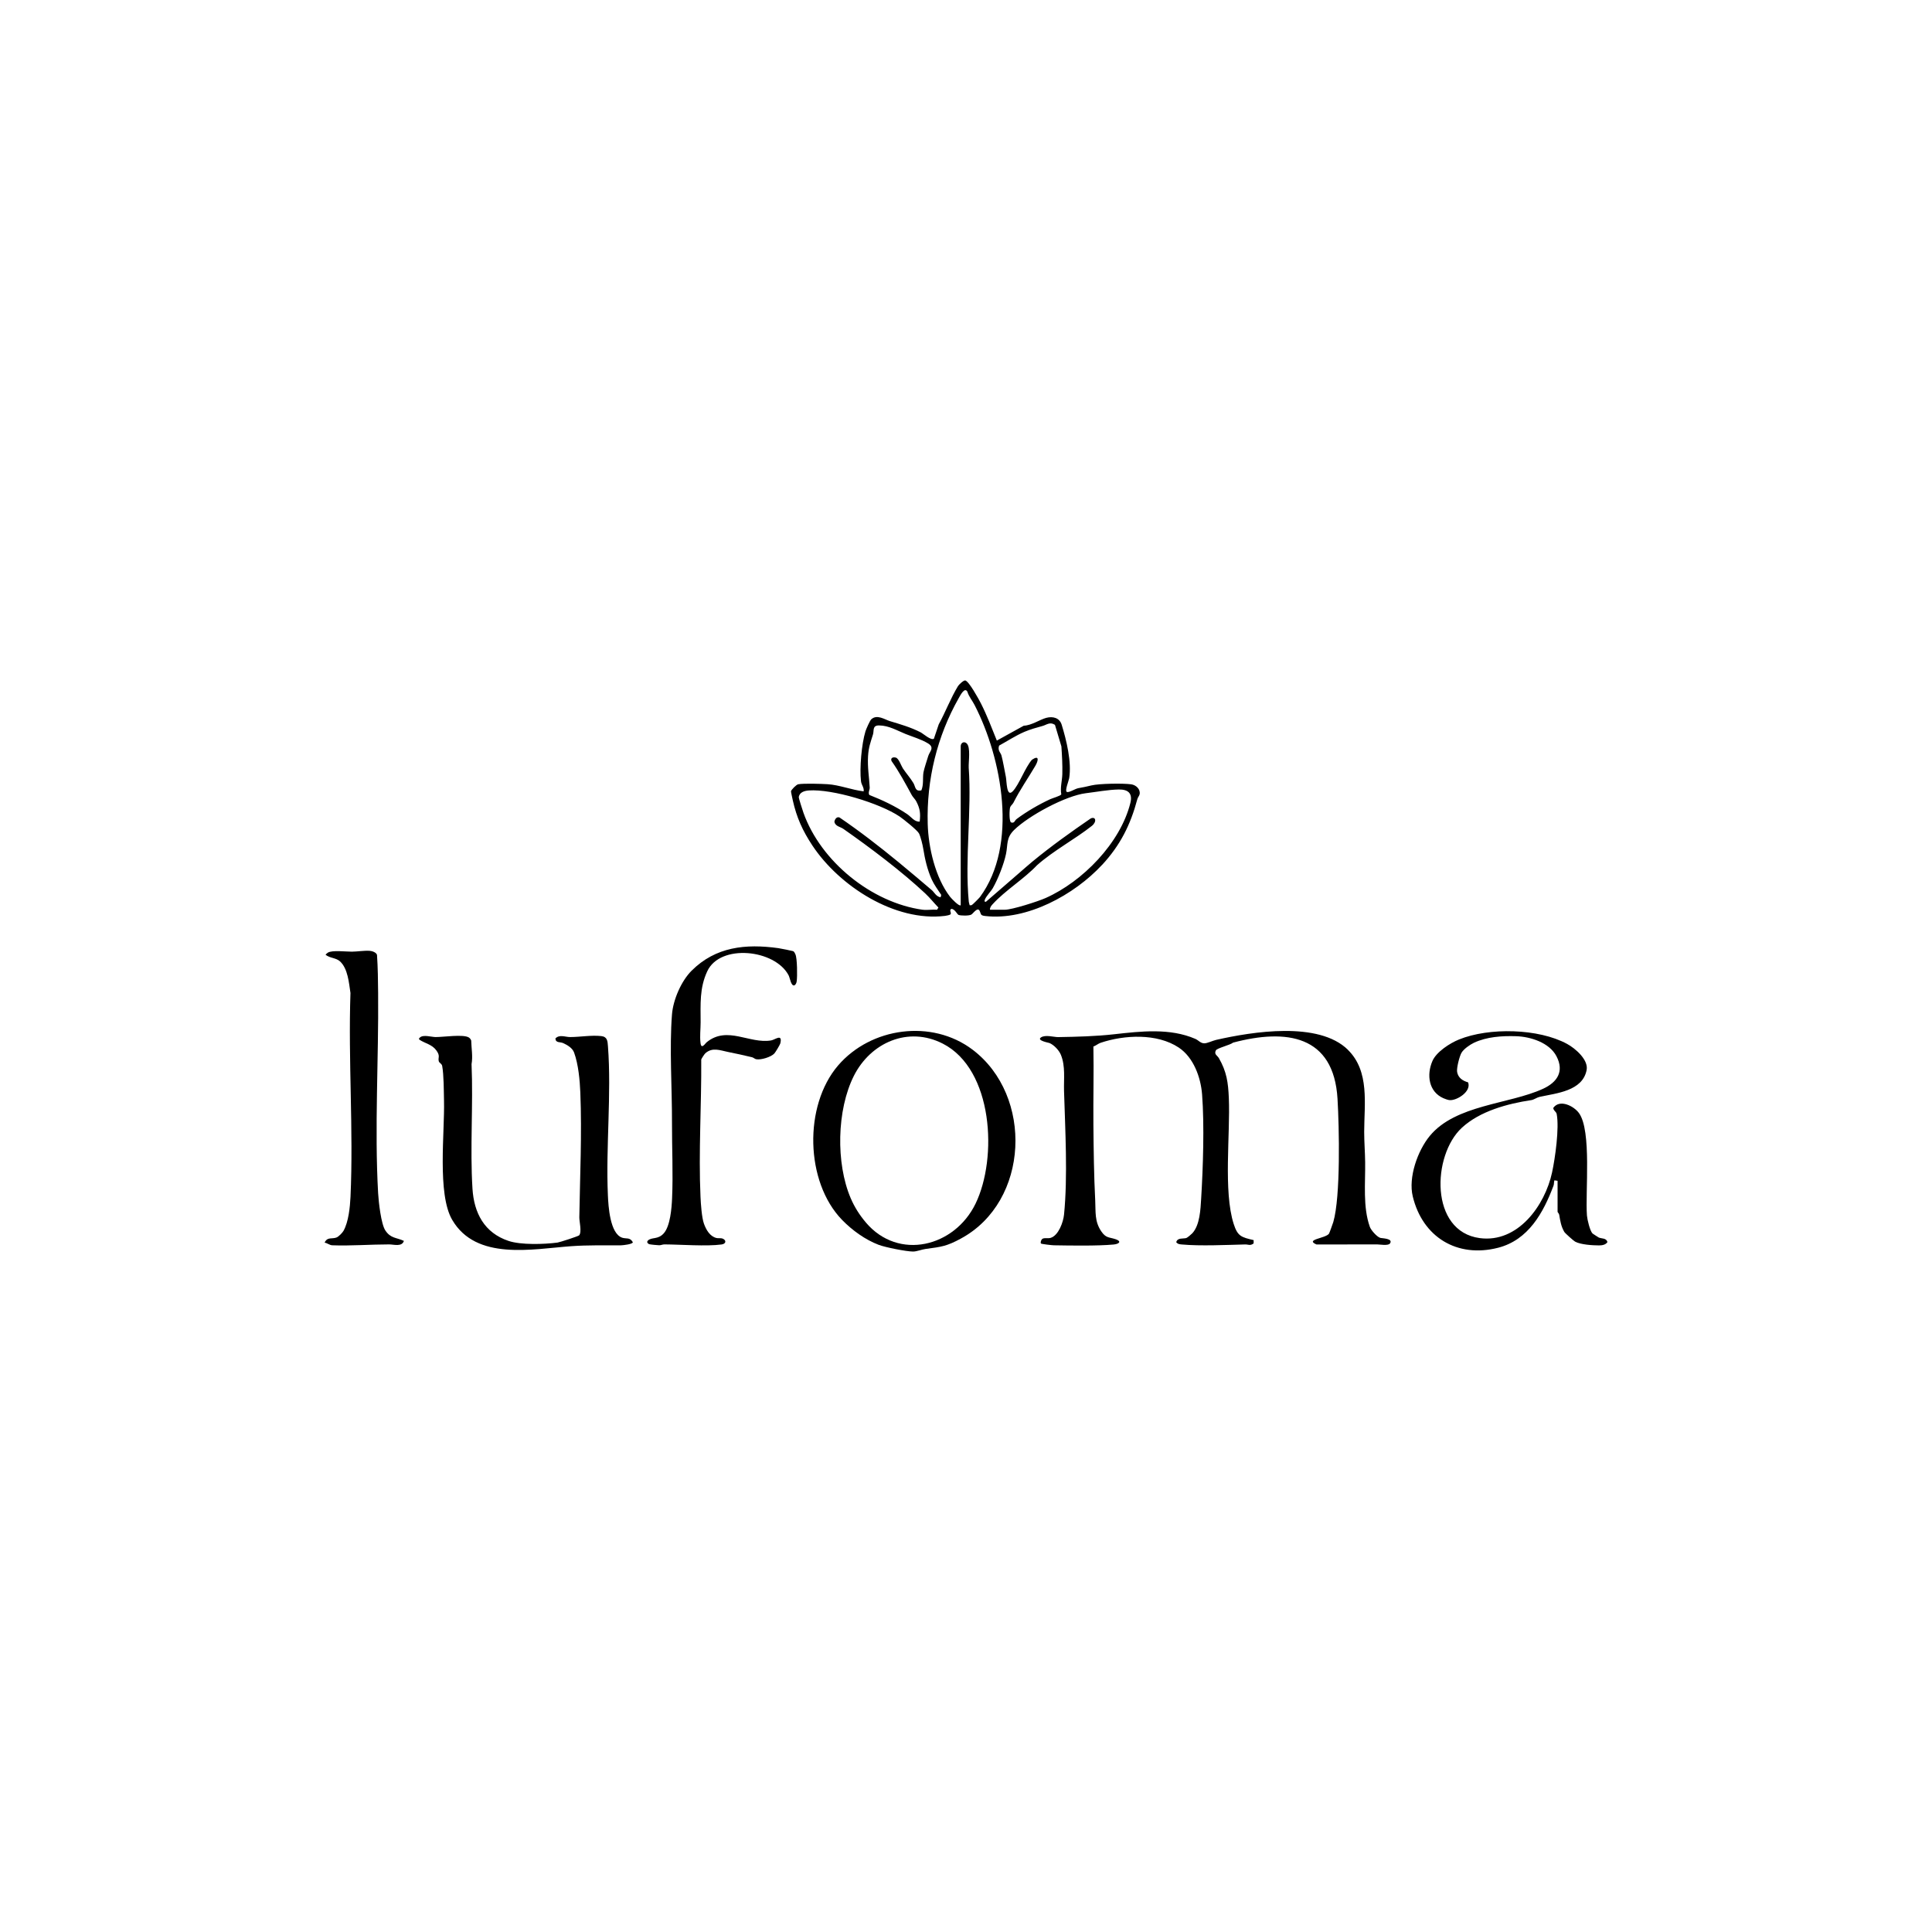 <svg xmlns="http://www.w3.org/2000/svg" id="Layer_1" data-name="Layer 1" viewBox="0 0 500 500"><path d="M348.83,271.69c5.68,5.57,4.23,13.99,4.22,21.24,0,2.58.22,5.24.25,7.81.08,5.45-.62,11.61,1.21,16.76.31.87,1.81,2.57,2.68,2.85.47.15,3.45.13,2.53,1.46-.45.65-2.69.24-3.31.24-5.23,0-10.46.02-15.7.02-3.08-1.32,2.3-1.55,3.23-2.79.1-.13,1.01-2.65,1.12-3.03,1.91-6.58,1.53-24.49,1.09-31.87-.97-16.52-13.29-18.2-27.03-14.55-.7.6-4.15,1.42-4.45,2-.54,1.05.39,1.34.77,2,2.02,3.51,2.41,6.31,2.58,10.32.4,9.34-1.45,24.16,1.26,32.61,1.02,3.19,1.97,3.43,5.16,4.18v.85c-.87.69-1.42.25-2.16.27-4.84.12-11.62.45-16.38.01-.59-.05-1.09-.08-1.49-.59.3-1.23,1.79-.84,2.6-1.08.27-.08,1.3-.95,1.55-1.22,1.99-2.14,2.13-6.26,2.3-8.99.49-8,.85-19.01.24-26.94-.34-4.45-2.22-9.61-6.05-12.15-5.61-3.72-14.06-3.3-20.23-1.22-.6.2-1.23.75-1.85.96.13,6.68-.06,13.5,0,20.25.06,6.46.14,13.13.47,19.58.15,2.96-.21,5.44,1.61,8.06,1.18,1.7,1.95,1.42,3.59,1.95,1.76.56,1.01,1.27-.46,1.4-4.29.39-11.01.27-15.43.2-.43,0-3.25-.32-3.35-.46-.2-.3.07-1.07.44-1.25.57-.28,1.4,0,2.09-.22,2.03-.64,3.25-4.09,3.44-6.01.99-9.83.3-22.05,0-32.02-.09-3.08.4-6.36-.81-9.33-.48-1.18-1.77-2.54-2.94-3.05-.21-.09-3.37-.64-2.24-1.44s3.35-.08,4.49-.1c4.79-.08,9.73-.2,14.5-.74,6.86-.77,14.42-1.65,20.98,1.2.85.37,1.32,1.14,2.33,1.15.77,0,2.15-.68,3.06-.89,9.35-2.12,26.5-4.9,34.1,2.56Z"></path><path d="M285.2,223.84c-7.15,7.72-19.45,14.48-30.24,13.22-1.3-.15-1.01-.46-1.43-1.33-.53-1.09-1.67.68-2.15.96-.62.35-2.66.3-3.29.1-.37-.12-.98-1.58-1.88-1.57-.67.34.1.99-.21,1.39-.16.21-1.11.38-1.43.42-12.96,1.58-27.33-7.68-34.31-18.19-2.56-3.86-4.11-7.31-5.09-11.73-.08-.35-.49-2.22-.46-2.33.1-.44,1.4-1.73,1.86-1.81,1.4-.27,5.99-.12,7.61-.02,3.06.19,6.25,1.49,9.33,1.85.15-1.03-.57-1.6-.69-2.65-.39-3.36.16-9.63,1.16-12.89.17-.55,1.14-2.77,1.5-3.1,1.49-1.38,3.47.05,4.81.46,2.74.83,5.37,1.58,7.94,2.89.74.38,2.71,2.19,3.46,1.67l1.25-3.71c1.75-3.21,3.11-6.83,5-9.93.21-.34,1.43-1.53,1.87-1.44.95.2,3.47,4.8,4.02,5.88,1.59,3.12,2.84,6.44,4.15,9.68l6.97-3.85c1.97-.06,4.2-1.6,5.81-2.03,1.73-.46,3.45-.01,4,1.78,1.22,3.96,2.62,9.64,1.94,13.84-.11.68-1.15,3.18-.64,3.52s2.15-.79,2.99-.94c1.36-.24,2.14-.41,3.43-.72,2.02-.48,8.18-.58,10.28-.28,1.23.17,2.43,1.26,2.17,2.57-.08.4-.47.81-.59,1.27-1.77,6.65-4.41,11.92-9.13,17.02ZM253.62,232.14c9.91-13.43,5.73-35.85-1.41-49.7-.59-1.15-1.47-2.16-1.86-3.44-.71-1.26-1.81.94-2.23,1.67-5.61,9.9-8.35,21.15-8.03,32.54.17,6.13,1.97,13.93,5.78,18.87.3.39,2.37,2.6,2.76,2.19v-41.13c0-.88.81-1.37,1.5-.79,1.15.97.49,4.81.57,6.32.8,11.11-1.03,23.63.01,34.57.03.36.17.69.23,1.03.18.01.36.03.54-.03s1.97-1.86,2.15-2.11ZM273,187.58c-1.28-.84-2.15.01-3.16.29-1.58.44-3.16.87-4.7,1.52-2.29.98-4.39,2.38-6.57,3.57-.45,1.29.4,1.8.61,2.56.41,1.52.8,3.88,1.14,5.54.23,1.08.13,5.43,1.78,3.72s3.23-6.21,4.97-8.16c1.93-1.3,1.69.18.88,1.57-1.92,3.28-3.92,6.07-5.67,9.54-.22.44-.72.77-.86,1.21-.19.6-.3,3.72.27,3.91.86.28.92-.51,1.39-.87,2.55-1.92,5.79-3.8,8.69-5.14.56-.26,2.76-.89,2.89-1.26-.32-1.8.23-3.52.27-5.26.06-2.39-.08-4.77-.24-7.15l-1.67-5.59ZM238.45,204.54c.63-1.46.3-3.19.54-4.64.15-.91.94-3.24,1.25-4.28.35-1.14,1.72-2.14-.07-3.23s-3.96-1.69-5.84-2.45c-2.22-.9-4.29-2.17-6.82-2.2-1.79-.02-1.27,1.3-1.58,2.33-.64,2.07-1.14,3.3-1.28,5.63-.17,2.93.28,5.32.43,8.09.04.61-.47,1.31-.1,1.94,3.4,1.34,6.76,2.92,9.79,4.96,1.07.72,1.88,2.05,3.25,1.94.23-2.14.1-3.32-.88-5.22-.32-.61-.87-1.09-1.16-1.61-1.64-3-3.25-6.02-5.24-8.83-.36-.82.38-1.12,1.13-.89s1.38,2.16,1.81,2.8c.82,1.23,1.92,2.46,2.7,3.76.57.94.39,2.28,2.08,1.9ZM256.23,235.44h3.8c1.9,0,8.6-2.15,10.57-3.03,9.58-4.25,19.37-14.26,21.94-24.61.62-2.49-.58-3.52-3.01-3.48-2.63.04-5.83.64-8.5.96-5.22.64-14.82,5.82-18.59,9.53-2.1,2.07-1.57,3.72-2.09,6.21-.55,2.61-2.05,6.44-3.4,8.81-.5.87-1.76,2.14-2.07,3-.12.34-.16.62.3.53,2.91-2.47,5.75-5.01,8.65-7.49,1.14-.97,2.2-1.95,3.34-2.88,4.85-3.99,9.92-7.62,15.1-11.17,1.32-.62,1.65.85.3,1.92-4.37,3.45-9.91,6.38-14.19,10.18-3.31,3.51-8.28,6.56-11.45,10.05-.37.4-.78.88-.72,1.47ZM238.82,235.44c1.12.15,2.53-.11,3.69,0l.35-.57c-1.17-1.21-2.22-2.54-3.45-3.69-6.11-5.71-14.22-11.82-21.14-16.66-.8-.56-2.06-.65-2.33-1.81.07-.66.6-1.45,1.34-1.14,5.27,3.59,10.3,7.49,15.22,11.53,2.88,2.36,5.77,4.83,8.64,7.26.68.58,1.13,1.69,2.29,1.86l.16-.62c-.81-1.23-1.86-2.66-2.46-3.99-1.15-2.56-1.76-5.26-2.19-7.94-.16-1.02-.66-3.07-1.1-3.97-.39-.8-4.11-3.78-5.04-4.4-5.2-3.47-17.38-7.15-23.49-6.73-1.1.08-2.44.45-2.59,1.77-.02.21,1.03,3.5,1.21,4,4.47,12.58,17.63,23.29,30.9,25.11Z"></path><path d="M149.89,319.7c.73-.9.02-3.57.04-4.66.17-10.67.69-21.57.26-32.26-.13-3.25-.51-7.33-1.61-10.37-.43-1.18-1.73-1.96-2.85-2.46-.81-.36-1.92.02-1.99-1.2,1.06-1.1,2.53-.36,3.78-.36,2.6,0,5.53-.54,8.09-.25,1.58.18,1.63,1.28,1.73,2.65.94,12.35-.57,25.96-.02,38.49.12,2.81.52,9.99,3.71,11.04,1.07.35,1.97-.18,2.75,1.16,0,.53-2.55.8-3.11.81-4.34.03-8.51-.09-12.91.23-9.99.73-24.54,3.81-30.74-6.84-3.91-6.71-1.9-22.73-2.11-30.84-.06-2.51-.04-6.63-.47-8.97-.12-.63-.77-.78-.88-1.21-.27-.99.47-1.31-.63-2.81-1.14-1.58-2.9-1.79-4.37-2.77-.25-.28-.08-.39.13-.58.86-.8,2.95-.12,4.02-.11,1.94.03,7.21-.8,8.64.12.29.19.47.46.6.78.05,2.05.45,4.1.09,6.11.45,10.56-.42,21.77.24,32.26.4,6.27,3.07,11.4,9.33,13.49,3.24,1.08,9.21.88,12.67.43.58-.08,5.42-1.65,5.61-1.88Z"></path><path d="M403.09,305.59l-.81-.12c-.16.45-.06.92-.23,1.38-2.63,7-6.5,14.06-14.35,16.07-10.59,2.71-19.54-2.75-22.08-13.29-1.19-4.91,1.25-11.83,4.41-15.66,6.68-8.1,20.51-8.16,29.3-12.19,3.66-1.68,5.54-4.46,3.49-8.41-1.83-3.54-6.73-5.09-10.47-5.2-3.62-.11-7.58.13-10.92,1.71-1.03.49-2.64,1.62-3.19,2.57s-1.31,3.99-1.14,4.97c.27,1.54,1.46,2.3,2.84,2.69.93,2.36-2.94,4.79-4.83,4.6-.4-.04-1.19-.33-1.58-.5-3.8-1.69-4.37-6.05-2.82-9.62,1.02-2.37,4.53-4.62,6.88-5.57,7.75-3.15,20.57-2.89,27.98,1.15,2.1,1.14,5.55,4.09,5.05,6.74-1.05,5.48-7.82,6-12.18,6.96-.69.15-1.46.74-2.15.84-6.12.92-13.29,2.83-17.97,7.16-7.7,7.11-8.36,26.81,4.63,28.55,9.87,1.32,16.87-8.43,18.72-16.97.81-3.77,1.9-11.49,1.2-15.15-.12-.61-.88-.9-.88-1.58,1.68-2.35,5.34-.47,6.65,1.35,3.32,4.58,1.6,20.41,2.06,26.51.08,1.02.77,3.97,1.45,4.65.07.07,1.51.99,1.61,1.04.74.33,1.98.08,2.24,1.19-.47.71-1.39.85-2.18.85-1.68,0-4.78-.2-6.19-.98-.43-.24-2.59-2.17-2.79-2.51-.85-1.45-1.05-2.87-1.32-4.44-.05-.3-.42-.67-.42-.74v-8.06Z"></path><path d="M248.7,320.53c-3.72,2.01-4.99,2.14-9.17,2.7-.97.13-2.3.68-3.26.67-1.77-.02-7.13-1.08-8.87-1.74-3.5-1.33-6.87-3.78-9.46-6.44-9.56-9.84-9.98-29.56-1.04-39.98,8.47-9.86,24.22-12.07,34.78-4.1,15.79,11.91,14.74,39.31-2.99,48.89ZM224.09,316.39c8.46,9.95,22.94,6.33,28.38-4.88,5.75-11.84,4.58-34.73-8.46-41.41-9-4.61-18.71-.25-23.03,8.33-4.44,8.83-4.68,22.63-.83,31.64,1,2.34,2.32,4.41,3.94,6.31Z"></path><path d="M182.53,272.6c-.22.19-.95,1.31-1.05,1.6.09,11.67-.72,23.89-.19,35.54.08,1.8.32,5.36.89,6.95s1.54,3.28,3.22,3.7c.55.14,1.13-.05,1.66.18.99.43.84,1.35-.33,1.5-3.91.53-10.56,0-14.78-.02-.47,0-.9.23-1.35.22-.38,0-2.25-.18-2.51-.26-.47-.14-.82-.58-.39-.98,1.01-.93,2.6-.15,4.11-1.88,1.65-1.89,2.01-6.47,2.12-8.94.29-6.47-.04-13.18-.02-19.58.03-8.92-.69-19.42,0-28.12.3-3.77,2.39-8.61,5.07-11.29,6.24-6.22,13.99-7.01,22.46-5.84.46.06,3.65.7,3.83.78.28.13.45.54.58.81.48,1.02.52,5.78.33,7.01-.06.4-.22.81-.58,1.03-.9.27-1.14-1.9-1.51-2.6-3.54-6.74-17.72-8.22-21.05-1.05-2.04,4.39-1.72,8.5-1.72,13.23,0,1.79-.24,3.49-.03,5.31s1.16.18,1.65-.21c5.32-4.28,11.02.52,16.63-.43,1.04-.18,2.99-1.87,2.38.76-.08.35-1.27,2.32-1.54,2.61-.85.93-3.46,1.73-4.69,1.5-.41-.08-.7-.42-1.1-.52-2.09-.51-4.17-.95-6.24-1.37s-4.01-1.28-5.86.36Z"></path><path d="M104.53,321.14c-.5,1.61-2.63.91-3.79.91-4.85,0-9.98.41-14.75.23-.7-.03-1.29-.59-1.98-.68.71-1.59,1.95-.86,3.13-1.36.51-.22,1.48-1.19,1.76-1.7,1.31-2.34,1.68-6.12,1.81-8.79.79-17.37-.61-35.33-.01-52.76-.39-2.58-.66-6.32-2.71-8.19-1.06-.96-2.66-.81-3.74-1.72.18-.21.37-.39.61-.54,1.1-.69,4.65-.24,6.2-.25,1.42-.01,3.14-.31,4.58-.22.64.04,1.74.39,1.93,1.06.22,3.3.26,6.56.29,9.87.16,16.96-.96,34.92,0,51.82.13,2.22.75,7.97,1.88,9.64,1.4,2.08,2.81,1.76,4.81,2.69Z"></path></svg>